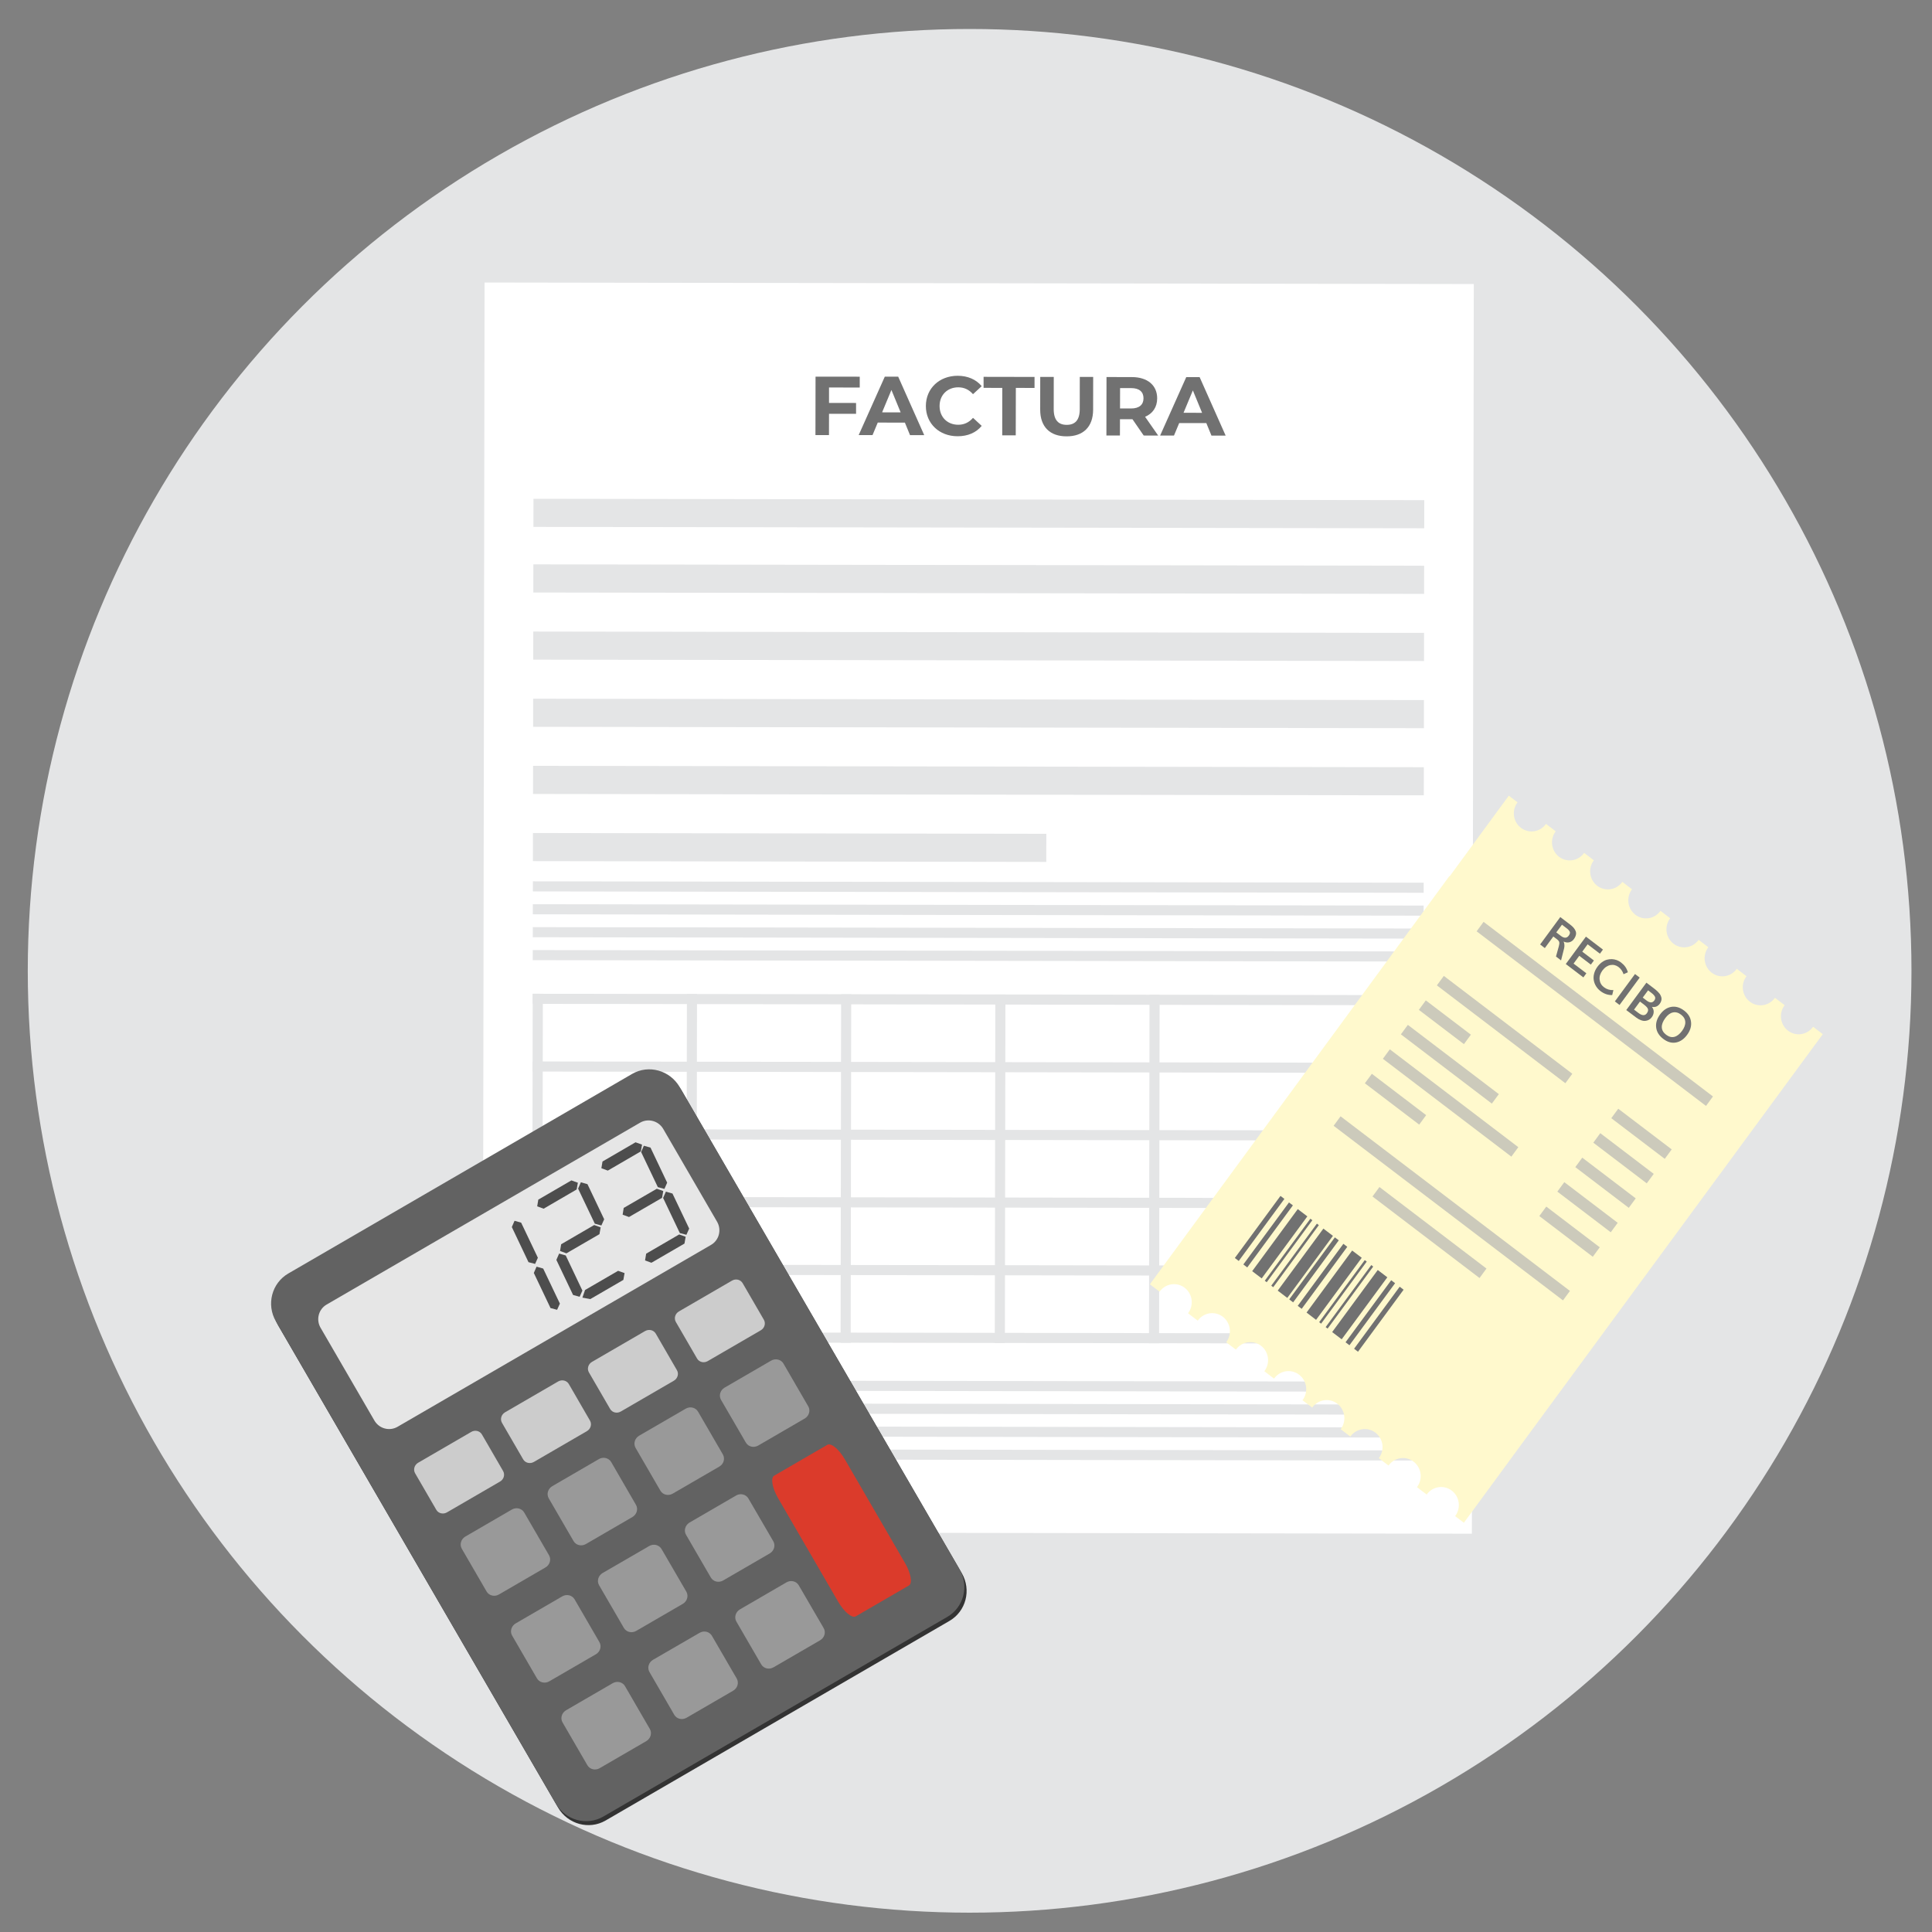 <?xml version="1.0" encoding="utf-8"?>
<!-- Generator: Adobe Illustrator 24.1.0, SVG Export Plug-In . SVG Version: 6.00 Build 0)  -->
<svg version="1.1" id="Capa_1" xmlns="http://www.w3.org/2000/svg" xmlns:xlink="http://www.w3.org/1999/xlink" x="0px" y="0px"
	 viewBox="0 0 400 400" style="enable-background:new 0 0 400 400;" xml:space="preserve">
<rect x="0" y="0" width="400" height="400" fill="#808080" stroke="none"/>
<style type="text/css">
	.st0{fill:#E4E5E6;}
	.st1{fill:#FFFFFF;}
	.st2{fill:#717171;}
	.st3{fill:#333333;}
	.st4{fill:#626262;}
	.st5{fill:#E6E6E6;}
	.st6{fill:#999999;}
	.st7{fill:#CCCCCC;}
	.st8{fill:#DB3B2B;}
	.st9{fill:#4D4D4D;}
	.st10{fill:#FFF9CD;}
	.st11{fill:#CCCABB;}
</style>
<g>
	<circle class="st0" cx="200.75" cy="201" r="195"/>
</g>
<g>
	
		<rect x="73.17" y="85.61" transform="matrix(1.536943e-03 -1 1 1.536943e-03 14.204 390.26)" class="st1" width="258.73" height="204.81"/>
	
		<rect x="199.75" y="14.11" transform="matrix(1.536943e-03 -1 1 1.536943e-03 96.023 308.818)" class="st0" width="5.82" height="184.43"/>
	
		<rect x="199.72" y="27.68" transform="matrix(1.536943e-03 -1 1 1.536943e-03 82.429 322.35)" class="st0" width="5.83" height="184.43"/>
	
		<rect x="199.7" y="41.59" transform="matrix(1.536943e-03 -1 1 1.536943e-03 68.502 336.212)" class="st0" width="5.82" height="184.43"/>
	
		<rect x="199.68" y="55.49" transform="matrix(1.536943e-03 -1 1 1.536943e-03 54.577 350.074)" class="st0" width="5.82" height="184.43"/>
	
		<rect x="199.66" y="69.4" transform="matrix(1.536943e-03 -1 1 1.536943e-03 40.65 363.936)" class="st0" width="5.82" height="184.43"/>
	
		<rect x="160.57" y="122.31" transform="matrix(1.536943e-03 -1 1 1.536943e-03 -12.227 338.669)" class="st0" width="5.82" height="106.29"/>
	<g>
		
			<rect x="75.21" y="240.78" transform="matrix(1.575601e-03 -1 1 1.575601e-03 -130.72 352.733)" class="st0" width="72.15" height="2.1"/>
		
			<rect x="107.14" y="240.83" transform="matrix(1.542817e-03 -1 1 1.542817e-03 -98.889 384.715)" class="st0" width="72.15" height="2.09"/>
		
			<rect x="139.06" y="240.88" transform="matrix(1.542817e-03 -1 1 1.542817e-03 -67.061 416.69)" class="st0" width="72.15" height="2.09"/>
		
			<rect x="170.99" y="240.93" transform="matrix(1.542817e-03 -1 1 1.542817e-03 -35.234 448.664)" class="st0" width="72.15" height="2.09"/>
		
			<rect x="202.91" y="240.98" transform="matrix(1.542817e-03 -1 1 1.542817e-03 -3.408 480.638)" class="st0" width="72.15" height="2.09"/>
		
			<rect x="257.54" y="241.06" transform="matrix(1.542817e-03 -1 1 1.542817e-03 51.053 535.351)" class="st0" width="72.15" height="2.09"/>
		<g>
			
				<rect x="201.46" y="114.73" transform="matrix(1.536943e-03 -1 1 1.536943e-03 -4.749 409.125)" class="st0" width="2.09" height="184.43"/>
			
				<rect x="201.44" y="128.74" transform="matrix(1.536943e-03 -1 1 1.536943e-03 -18.782 423.094)" class="st0" width="2.09" height="184.43"/>
			
				<rect x="201.41" y="142.75" transform="matrix(1.536943e-03 -1 1 1.536943e-03 -32.815 437.062)" class="st0" width="2.09" height="184.43"/>
			
				<rect x="201.39" y="156.76" transform="matrix(1.536943e-03 -1 1 1.536943e-03 -46.848 451.031)" class="st0" width="2.09" height="184.43"/>
			
				<rect x="201.37" y="170.77" transform="matrix(1.536943e-03 -1 1 1.536943e-03 -60.882 464.999)" class="st0" width="2.09" height="184.43"/>
			
				<rect x="201.35" y="184.78" transform="matrix(1.536943e-03 -1 1 1.536943e-03 -74.914 478.967)" class="st0" width="2.09" height="184.43"/>
		</g>
	</g>
	<g>
		
			<rect x="201.33" y="194.75" transform="matrix(1.536943e-03 -1 1 1.536943e-03 -84.891 488.897)" class="st0" width="2.09" height="184.43"/>
		
			<rect x="201.32" y="199.49" transform="matrix(1.536943e-03 -1 1 1.536943e-03 -89.644 493.629)" class="st0" width="2.1" height="184.43"/>
		
			<rect x="201.32" y="204.24" transform="matrix(1.536943e-03 -1 1 1.536943e-03 -94.397 498.36)" class="st0" width="2.09" height="184.43"/>
		
			<rect x="201.31" y="208.98" transform="matrix(1.536943e-03 -1 1 1.536943e-03 -99.149 503.091)" class="st0" width="2.09" height="184.43"/>
	</g>
	<g>
		
			<rect x="201.49" y="91.44" transform="matrix(1.536943e-03 -1 1 1.536943e-03 18.576 385.908)" class="st0" width="2.09" height="184.43"/>
		
			<rect x="201.49" y="96.18" transform="matrix(1.536943e-03 -1 1 1.536943e-03 13.824 390.638)" class="st0" width="2.09" height="184.43"/>
		
			<rect x="201.48" y="100.93" transform="matrix(1.536943e-03 -1 1 1.536943e-03 9.07 395.37)" class="st0" width="2.09" height="184.43"/>
		
			<rect x="201.47" y="105.67" transform="matrix(1.536943e-03 -1 1 1.536943e-03 4.318 400.1)" class="st0" width="2.09" height="184.43"/>
	</g>
	<g>
		<path class="st2" d="M171.64,80.22l0,3.2l5.6,0.01l0,2.25l-5.6-0.01l-0.01,4.41l-2.8,0l0.02-12.1l9.15,0.01l0,2.25L171.64,80.22z"
			/>
		<path class="st2" d="M187.35,87.5l-5.62-0.01l-1.08,2.59l-2.87,0l5.41-12.1l2.77,0l5.39,12.11l-2.94,0L187.35,87.5z M186.47,85.38
			l-1.91-4.64l-1.93,4.63L186.47,85.38z"/>
		<path class="st2" d="M191.69,84.05c0.01-3.65,2.81-6.25,6.58-6.25c2.09,0,3.84,0.77,4.98,2.15l-1.8,1.66
			c-0.81-0.93-1.83-1.42-3.04-1.42c-2.27,0-3.88,1.59-3.88,3.87c0,2.28,1.6,3.88,3.87,3.88c1.21,0,2.23-0.48,3.05-1.43l1.8,1.66
			c-1.14,1.4-2.89,2.16-5,2.15C194.48,90.32,191.68,87.7,191.69,84.05z"/>
		<path class="st2" d="M207.51,80.31l-3.87-0.01l0-2.28l10.55,0.02l0,2.28l-3.87-0.01l-0.02,9.82l-2.8,0L207.51,80.31z"/>
		<path class="st2" d="M215.36,84.82l0.01-6.78l2.8,0l-0.01,6.67c0,2.3,1,3.25,2.69,3.25c1.71,0,2.7-0.95,2.7-3.25l0.01-6.67l2.77,0
			l-0.01,6.78c-0.01,3.56-2.05,5.53-5.49,5.52C217.39,90.35,215.36,88.38,215.36,84.82z"/>
		<path class="st2" d="M236.79,90.17l-2.33-3.38l-0.14,0l-2.44,0l-0.01,3.37l-2.8,0l0.02-12.1l5.24,0.01c3.23,0,5.25,1.69,5.25,4.4
			c0,1.82-0.92,3.15-2.5,3.82l2.71,3.89L236.79,90.17z M234.18,80.35l-2.28,0l-0.01,4.22l2.28,0c1.71,0,2.58-0.79,2.58-2.11
			C236.75,81.13,235.89,80.35,234.18,80.35z"/>
		<path class="st2" d="M249.76,87.6l-5.62-0.01l-1.08,2.59l-2.87,0l5.41-12.1l2.77,0l5.39,12.11l-2.94,0L249.76,87.6z M248.88,85.47
			l-1.91-4.64l-1.93,4.63L248.88,85.47z"/>
	</g>
</g>
<g>
	<path class="st3" d="M199.13,325.71c2.02,3.48,0.87,7.89-2.55,9.88l-71.2,41.33c-3.42,1.98-7.83,0.78-9.85-2.7l-57.95-99.83
		c-2.02-3.48-0.86-7.91,2.56-9.9l71.2-41.33c3.42-1.98,7.82-0.75,9.84,2.72L199.13,325.71z"/>
	<path class="st4" d="M198.66,324.9c2.02,3.48,0.87,7.89-2.55,9.87l-71.2,41.33c-3.42,1.98-7.83,0.78-9.84-2.7l-57.95-99.83
		c-2.02-3.48-0.86-7.91,2.56-9.9l71.2-41.33c3.42-1.98,7.82-0.75,9.84,2.72L198.66,324.9z"/>
	<path class="st5" d="M148.46,252.94c0.98,1.69,0.42,3.84-1.26,4.81l-64.89,37.65c-1.67,0.97-3.82,0.39-4.8-1.3L66.37,274.9
		c-0.98-1.68-0.42-3.84,1.26-4.81l64.89-37.65c1.67-0.97,3.82-0.39,4.8,1.3L148.46,252.94z"/>
	<path class="st6" d="M113.67,322c0.5,0.86,0.17,1.99-0.73,2.52l-9.64,5.6c-0.91,0.53-2.05,0.25-2.55-0.61l-5.14-8.86
		c-0.5-0.87-0.17-1.99,0.73-2.52l9.64-5.6c0.91-0.52,2.05-0.25,2.55,0.62L113.67,322z"/>
	<path class="st6" d="M124.1,339.98c0.5,0.86,0.18,1.99-0.73,2.52l-9.65,5.6c-0.91,0.53-2.05,0.25-2.55-0.61l-5.14-8.86
		c-0.5-0.86-0.17-1.99,0.73-2.52l9.65-5.6c0.91-0.53,2.05-0.25,2.55,0.61L124.1,339.98z"/>
	<path class="st6" d="M134.54,357.96c0.5,0.86,0.17,1.99-0.73,2.52l-9.65,5.6c-0.91,0.53-2.05,0.25-2.55-0.61l-5.14-8.86
		c-0.5-0.86-0.18-1.99,0.73-2.52l9.65-5.6c0.91-0.53,2.05-0.25,2.55,0.61L134.54,357.96z"/>
	<path class="st6" d="M131.67,311.56c0.5,0.86,0.17,1.99-0.73,2.52l-9.64,5.6c-0.91,0.53-2.05,0.25-2.55-0.61l-5.14-8.86
		c-0.5-0.87-0.17-1.99,0.74-2.52l9.64-5.6c0.9-0.53,2.04-0.25,2.55,0.61L131.67,311.56z"/>
	<path class="st6" d="M142.1,329.54c0.5,0.87,0.17,1.99-0.73,2.52l-9.65,5.6c-0.91,0.53-2.05,0.25-2.55-0.61l-5.14-8.85
		c-0.5-0.87-0.17-1.99,0.73-2.52l9.65-5.59c0.9-0.53,2.04-0.25,2.55,0.61L142.1,329.54z"/>
	<path class="st6" d="M152.53,347.52c0.5,0.87,0.17,1.99-0.73,2.52l-9.65,5.6c-0.9,0.53-2.05,0.26-2.55-0.61l-5.14-8.86
		c-0.5-0.87-0.17-1.99,0.73-2.52l9.65-5.59c0.91-0.53,2.05-0.25,2.55,0.61L152.53,347.52z"/>
	<path class="st6" d="M149.66,301.12c0.5,0.87,0.18,1.99-0.73,2.52l-9.65,5.6c-0.91,0.53-2.05,0.25-2.55-0.61l-5.14-8.86
		c-0.5-0.87-0.17-1.99,0.73-2.52l9.65-5.6c0.91-0.53,2.04-0.25,2.55,0.61L149.66,301.12z"/>
	<path class="st6" d="M167.34,291.17c0.5,0.86,0.17,1.99-0.73,2.52l-9.64,5.6c-0.91,0.52-2.05,0.25-2.55-0.62l-5.14-8.85
		c-0.5-0.87-0.17-1.99,0.73-2.52l9.65-5.6c0.9-0.52,2.05-0.25,2.55,0.62L167.34,291.17z"/>
	<path class="st6" d="M160.1,319.1c0.5,0.86,0.17,1.99-0.73,2.52l-9.65,5.6c-0.91,0.53-2.05,0.25-2.55-0.61l-5.14-8.86
		c-0.5-0.86-0.17-1.99,0.73-2.52l9.64-5.6c0.9-0.53,2.05-0.25,2.55,0.62L160.1,319.1z"/>
	<path class="st6" d="M170.53,337.08c0.5,0.86,0.18,1.99-0.73,2.52l-9.65,5.6c-0.91,0.53-2.05,0.25-2.55-0.61l-5.14-8.86
		c-0.5-0.86-0.17-1.99,0.73-2.52l9.64-5.6c0.9-0.53,2.05-0.25,2.55,0.62L170.53,337.08z"/>
	<path class="st7" d="M104.16,304.56c0.43,0.75,0.15,1.73-0.63,2.18l-10.99,6.38c-0.79,0.46-1.78,0.22-2.21-0.53l-4.39-7.57
		c-0.43-0.75-0.15-1.72,0.64-2.18l10.99-6.38c0.78-0.46,1.77-0.22,2.21,0.53L104.16,304.56z"/>
	<path class="st7" d="M122.15,294.12c0.43,0.75,0.15,1.72-0.63,2.18l-10.99,6.38c-0.79,0.45-1.78,0.21-2.21-0.53l-4.39-7.57
		c-0.43-0.75-0.15-1.72,0.64-2.18l10.99-6.38c0.79-0.46,1.78-0.21,2.21,0.53L122.15,294.12z"/>
	<path class="st7" d="M140.15,283.68c0.44,0.75,0.15,1.72-0.63,2.18l-10.99,6.38c-0.79,0.46-1.78,0.22-2.21-0.53l-4.39-7.57
		c-0.44-0.75-0.15-1.73,0.64-2.18l10.99-6.38c0.79-0.45,1.77-0.22,2.21,0.53L140.15,283.68z"/>
	<path class="st7" d="M158.15,273.24c0.43,0.75,0.15,1.72-0.63,2.18l-10.99,6.38c-0.79,0.46-1.78,0.22-2.21-0.53l-4.39-7.57
		c-0.44-0.75-0.15-1.73,0.63-2.18l10.99-6.38c0.79-0.46,1.77-0.22,2.21,0.53L158.15,273.24z"/>
	<path class="st8" d="M187.37,323.6c1.23,2.12,1.59,4.21,0.81,4.66l-10.99,6.38c-0.78,0.46-2.42-0.9-3.65-3.01l-12.44-21.44
		c-1.23-2.12-1.59-4.21-0.81-4.67l10.99-6.38c0.79-0.46,2.42,0.9,3.65,3.02L187.37,323.6z"/>
	<g>
		<polygon class="st9" points="112.55,250.25 111.22,249.76 111.45,248.37 118.3,244.39 119.64,244.87 119.39,246.27 		"/>
		<polygon class="st9" points="117.27,259.49 115.95,259 116.18,257.61 123.02,253.63 124.36,254.11 124.11,255.52 		"/>
		<polygon class="st9" points="122.22,268.96 120.58,268.66 121.13,267.08 127.97,263.11 129.31,263.58 129.06,264.99 		"/>
		<polygon class="st9" points="125.84,242.36 124.51,241.87 124.74,240.48 131.58,236.5 132.93,236.98 132.68,238.38 		"/>
		<polygon class="st9" points="130.23,251.97 128.91,251.49 129.13,250.09 135.98,246.12 137.32,246.59 137.07,248 		"/>
		<polygon class="st9" points="134.87,261.44 133.55,260.96 133.78,259.56 140.62,255.58 141.96,256.06 141.71,257.47 		"/>
		<polygon class="st9" points="115.92,269.9 115.34,271.18 113.98,270.82 110.52,263.55 111.09,262.25 112.46,262.64 		"/>
		<polygon class="st9" points="138.13,244.86 137.56,246.15 136.2,245.78 132.74,238.52 133.3,237.21 134.68,237.6 		"/>
		<polygon class="st9" points="125.09,252.44 124.51,253.72 123.15,253.35 119.69,246.09 120.26,244.78 121.63,245.17 		"/>
		<polygon class="st9" points="111.36,260.4 110.79,261.68 109.42,261.32 105.97,254.05 106.53,252.75 107.9,253.14 		"/>
		<polygon class="st9" points="142.69,254.37 142.11,255.65 140.75,255.29 137.29,248.02 137.86,246.72 139.23,247.11 		"/>
		<polygon class="st9" points="120.58,267.2 120.01,268.48 118.65,268.11 115.19,260.85 115.76,259.54 117.13,259.93 		"/>
	</g>
</g>
<g>
	<path class="st10" d="M300.09,181.37l0.06,0.04l12.23-16.67l1.82,1.38c-0.01,0.02-0.03,0.03-0.05,0.05
		c-1.21,1.65-0.88,3.99,0.75,5.23c1.62,1.23,3.92,0.89,5.14-0.76c0.01-0.02,0.02-0.04,0.04-0.06l2.02,1.54
		c-0.01,0.02-0.03,0.03-0.05,0.05c-1.21,1.65-0.88,3.99,0.75,5.23c1.62,1.23,3.92,0.89,5.14-0.76c0.01-0.02,0.02-0.04,0.04-0.06
		l2.02,1.54c-0.01,0.02-0.03,0.03-0.05,0.05c-1.21,1.65-0.88,3.99,0.75,5.23c1.62,1.23,3.92,0.89,5.14-0.76
		c0.01-0.02,0.02-0.04,0.04-0.06l2.02,1.54c-0.01,0.02-0.03,0.03-0.05,0.05c-1.21,1.65-0.88,3.99,0.75,5.23s3.92,0.89,5.14-0.76
		c0.01-0.02,0.02-0.04,0.04-0.06l2.02,1.54c-0.01,0.02-0.03,0.03-0.05,0.05c-1.21,1.65-0.88,3.99,0.75,5.23
		c1.62,1.23,3.92,0.89,5.14-0.76c0.01-0.02,0.02-0.04,0.04-0.06l2.02,1.54c-0.01,0.02-0.03,0.03-0.05,0.05
		c-1.21,1.65-0.88,3.99,0.75,5.23c1.62,1.23,3.92,0.89,5.14-0.76c0.01-0.02,0.02-0.04,0.04-0.06l2.02,1.54
		c-0.01,0.02-0.03,0.03-0.05,0.05c-1.21,1.65-0.88,3.99,0.75,5.23c1.62,1.23,3.92,0.89,5.14-0.76c0.01-0.02,0.02-0.04,0.04-0.06
		l2.02,1.54c-0.01,0.02-0.03,0.03-0.05,0.05c-1.21,1.65-0.88,3.99,0.75,5.23c1.62,1.23,3.92,0.89,5.14-0.76
		c0.01-0.02,0.02-0.04,0.04-0.06l2.01,1.53l-62.08,84.49l-12.23,16.67l-1.82-1.38c0.01-0.02,0.03-0.03,0.05-0.05
		c1.21-1.65,0.88-3.99-0.75-5.23c-1.62-1.23-3.92-0.89-5.14,0.76c-0.01,0.02-0.02,0.04-0.04,0.06l-2.02-1.54
		c0.01-0.02,0.03-0.03,0.05-0.05c1.21-1.65,0.88-3.99-0.75-5.23c-1.62-1.23-3.92-0.89-5.14,0.76c-0.01,0.02-0.02,0.04-0.04,0.06
		l-2.02-1.54c0.01-0.02,0.03-0.03,0.05-0.05c1.21-1.65,0.88-3.99-0.75-5.23c-1.62-1.23-3.92-0.89-5.14,0.76
		c-0.01,0.02-0.02,0.04-0.04,0.06l-2.02-1.54c0.01-0.02,0.03-0.03,0.05-0.05c1.21-1.65,0.88-3.99-0.75-5.23
		c-1.62-1.23-3.92-0.89-5.14,0.76c-0.01,0.02-0.02,0.04-0.04,0.06l-2.02-1.54c0.01-0.02,0.03-0.03,0.05-0.05
		c1.21-1.65,0.88-3.99-0.75-5.23c-1.62-1.23-3.92-0.89-5.14,0.76c-0.01,0.02-0.02,0.04-0.04,0.06l-2.02-1.54
		c0.01-0.02,0.03-0.03,0.05-0.05c1.21-1.65,0.88-3.99-0.75-5.23c-1.62-1.23-3.92-0.89-5.14,0.76c-0.01,0.02-0.02,0.04-0.04,0.06
		l-2.02-1.54c0.01-0.02,0.03-0.03,0.05-0.05c1.21-1.65,0.88-3.99-0.75-5.23c-1.62-1.23-3.92-0.89-5.14,0.76
		c-0.01,0.02-0.02,0.04-0.04,0.06l-2.02-1.54c0.01-0.02,0.03-0.03,0.05-0.05c1.21-1.65,0.88-3.99-0.75-5.23
		c-1.62-1.23-3.92-0.89-5.14,0.76c-0.01,0.02-0.02,0.04-0.04,0.06l-2.01-1.53L300.09,181.37z"/>
	<g>
		<path class="st2" d="M318.87,195.54l4.17-5.67l2.01,1.53c0.31,0.23,0.55,0.46,0.74,0.67c0.19,0.22,0.33,0.45,0.43,0.7
			c0.1,0.25,0.12,0.52,0.05,0.8c-0.06,0.28-0.2,0.57-0.43,0.88c-0.23,0.32-0.54,0.53-0.9,0.63c-0.37,0.1-0.77,0.06-1.21-0.14
			c0.19,0.44,0.22,0.93,0.09,1.45l-0.62,2.45l-1.05-0.8l0.6-2.17c0.1-0.36,0.12-0.63,0.07-0.82c-0.05-0.19-0.2-0.38-0.45-0.57
			l-0.77-0.59l-1.76,2.4L318.87,195.54z M322.21,193.04l0.93,0.71c0.69,0.53,1.24,0.52,1.65-0.03c0.22-0.3,0.3-0.56,0.23-0.77
			c-0.07-0.22-0.27-0.45-0.6-0.71l-1.03-0.79L322.21,193.04z"/>
		<path class="st2" d="M324.18,199.59l4.17-5.67l3.52,2.68l-0.62,0.85l-2.55-1.94l-1.11,1.52l2.41,1.83l-0.63,0.85l-2.4-1.82
			l-1.18,1.61l2.65,2.01l-0.62,0.85L324.18,199.59z"/>
		<path class="st2" d="M331.37,205.2c-0.37-0.28-0.67-0.61-0.91-0.99c-0.24-0.38-0.4-0.79-0.48-1.23c-0.08-0.44-0.07-0.9,0.06-1.39
			c0.12-0.49,0.35-0.97,0.69-1.43c0.28-0.38,0.6-0.7,0.94-0.95c0.34-0.25,0.69-0.42,1.03-0.51c0.34-0.09,0.69-0.13,1.04-0.12
			c0.35,0.02,0.68,0.08,1,0.2c0.31,0.12,0.6,0.28,0.88,0.49c0.73,0.56,1.2,1.23,1.41,2.03l-0.89,0.4c-0.2-0.62-0.56-1.13-1.07-1.51
			c-0.24-0.18-0.5-0.3-0.78-0.37c-0.28-0.07-0.57-0.07-0.86-0.02c-0.29,0.05-0.58,0.17-0.87,0.36c-0.29,0.19-0.55,0.44-0.79,0.76
			c-0.46,0.63-0.66,1.26-0.59,1.9c0.07,0.64,0.37,1.17,0.9,1.57c0.56,0.43,1.21,0.63,1.96,0.6l-0.25,1.03
			C332.91,206.04,332.11,205.76,331.37,205.2z"/>
		<path class="st2" d="M334.34,207.33l4.17-5.67l0.97,0.74l-4.17,5.67L334.34,207.33z"/>
		<path class="st2" d="M336.7,209.12l4.17-5.67l1.54,1.17c0.16,0.12,0.3,0.24,0.43,0.34c0.12,0.1,0.26,0.23,0.41,0.38
			c0.15,0.15,0.27,0.29,0.37,0.42c0.1,0.14,0.18,0.29,0.25,0.46c0.07,0.17,0.12,0.34,0.13,0.5c0.01,0.16-0.01,0.34-0.07,0.53
			c-0.06,0.19-0.16,0.38-0.29,0.56c-0.41,0.56-0.96,0.78-1.63,0.65c0.27,0.34,0.39,0.7,0.37,1.08c-0.02,0.38-0.15,0.74-0.41,1.08
			c-0.16,0.22-0.35,0.39-0.57,0.51c-0.22,0.12-0.47,0.2-0.75,0.23c-0.27,0.03-0.58-0.02-0.91-0.14c-0.33-0.12-0.66-0.3-1-0.56
			L336.7,209.12z M340.11,206.54l0.83,0.63c0.13,0.1,0.26,0.18,0.39,0.24c0.13,0.06,0.26,0.1,0.4,0.12c0.14,0.02,0.28,0,0.41-0.07
			c0.13-0.06,0.25-0.16,0.36-0.31c0.21-0.28,0.25-0.55,0.14-0.79c-0.12-0.25-0.38-0.53-0.79-0.84l-0.63-0.48L340.11,206.54z
			 M338.31,209.03l0.88,0.67c0.78,0.6,1.37,0.63,1.76,0.1c0.24-0.33,0.33-0.63,0.24-0.89c-0.08-0.26-0.35-0.56-0.8-0.9l-0.85-0.65
			L338.31,209.03z"/>
		<path class="st2" d="M344.36,215.09c-0.87-0.66-1.36-1.45-1.47-2.37c-0.11-0.92,0.17-1.82,0.83-2.72
			c0.65-0.88,1.42-1.39,2.31-1.54s1.78,0.11,2.65,0.77c0.85,0.64,1.32,1.42,1.43,2.33c0.11,0.91-0.16,1.81-0.81,2.69
			c-0.66,0.9-1.44,1.43-2.32,1.59C346.1,216,345.22,215.75,344.36,215.09z M344.95,214.23c0.57,0.43,1.14,0.58,1.7,0.44
			c0.56-0.14,1.09-0.55,1.59-1.22c0.48-0.65,0.71-1.28,0.68-1.86c-0.03-0.59-0.32-1.09-0.88-1.52c-0.56-0.43-1.13-0.58-1.7-0.45
			c-0.57,0.13-1.09,0.52-1.57,1.18c-0.5,0.68-0.74,1.31-0.71,1.9C344.08,213.28,344.38,213.79,344.95,214.23z"/>
	</g>
	<polygon class="st11" points="353.21,228.97 305.72,192.82 307.16,190.86 354.65,227.01 	"/>
	<polygon class="st11" points="323.6,269.23 276.11,233.08 277.55,231.12 325.04,267.27 	"/>
	<polygon class="st11" points="306.32,264.6 284.16,247.72 285.6,245.76 307.76,262.64 	"/>
	<polygon class="st11" points="324.09,224.27 297.49,204.01 298.93,202.05 325.53,222.31 	"/>
	<polygon class="st11" points="303.09,216.18 293.76,209.08 295.2,207.12 304.53,214.22 	"/>
	<polygon class="st11" points="308.87,228.49 290.04,214.15 291.48,212.19 310.32,226.53 	"/>
	<polygon class="st11" points="312.91,239.47 286.31,219.21 287.75,217.25 314.35,237.51 	"/>
	<polygon class="st11" points="293.83,232.84 282.58,224.28 284.03,222.32 295.27,230.88 	"/>
	<polygon class="st11" points="344.67,239.93 333.6,231.51 335.04,229.55 346.11,237.97 	"/>
	<polygon class="st11" points="340.94,245 329.88,236.58 331.32,234.61 342.39,243.04 	"/>
	<polygon class="st11" points="337.22,250.07 326.15,241.64 327.59,239.68 338.66,248.11 	"/>
	<polygon class="st11" points="333.49,255.13 322.43,246.71 323.87,244.75 334.93,253.17 	"/>
	<polygon class="st11" points="329.77,260.2 318.7,251.77 320.14,249.81 331.21,258.24 	"/>
	<g>
		<polygon class="st2" points="256.47,261.07 255.66,260.45 265.11,247.6 265.92,248.22 		"/>
		<polygon class="st2" points="258.23,262.41 257.42,261.79 266.87,248.95 267.68,249.56 		"/>
		<polygon class="st2" points="262.26,265.47 261.86,265.16 271.3,252.32 271.71,252.63 		"/>
		<polygon class="st2" points="263.61,266.5 263.2,266.19 272.65,253.34 273.05,253.65 		"/>
		<polygon class="st2" points="261.22,264.68 259.25,263.18 268.69,250.33 270.67,251.84 		"/>
		<polygon class="st2" points="266.52,268.72 264.54,267.21 273.99,254.37 275.97,255.87 		"/>
		<polygon class="st2" points="267.73,269.64 266.92,269.02 276.37,256.18 277.18,256.8 		"/>
		<polygon class="st2" points="269.5,270.98 268.68,270.36 278.13,257.52 278.94,258.14 		"/>
		<polygon class="st2" points="279.39,278.52 278.58,277.9 288.03,265.06 288.84,265.67 		"/>
		<polygon class="st2" points="281.16,279.86 280.35,279.24 289.79,266.4 290.6,267.02 		"/>
		<polygon class="st2" points="273.52,274.05 273.12,273.74 282.56,260.89 282.97,261.2 		"/>
		<polygon class="st2" points="274.87,275.07 274.46,274.76 283.91,261.92 284.31,262.23 		"/>
		<polygon class="st2" points="272.48,273.26 270.51,271.75 279.95,258.91 281.93,260.41 		"/>
		<polygon class="st2" points="277.78,277.29 275.81,275.79 285.25,262.94 287.23,264.45 		"/>
	</g>
</g>
</svg>
